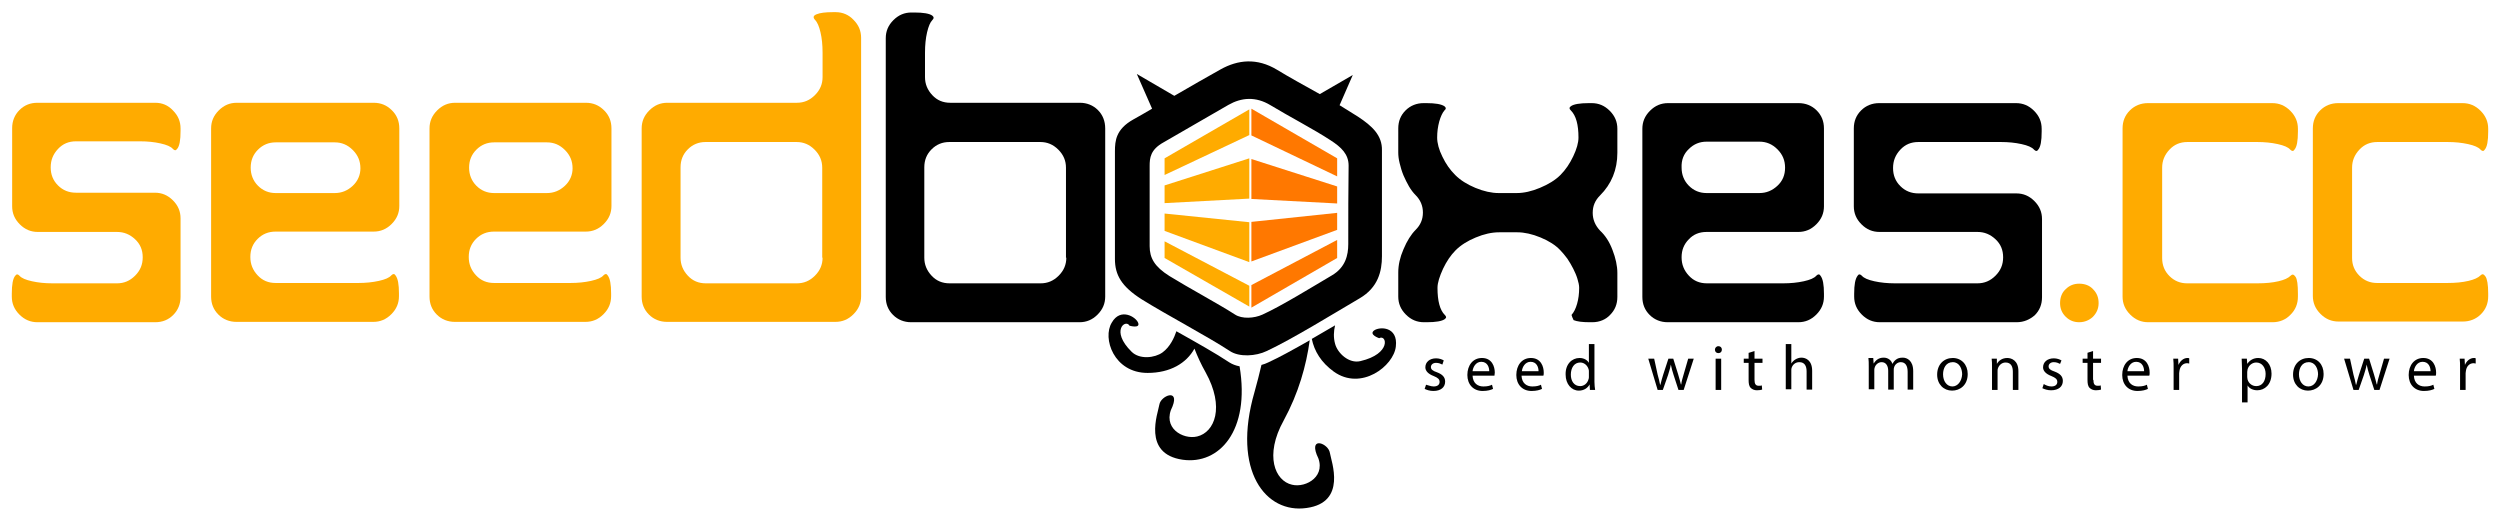 <?xml version="1.0" encoding="utf-8"?>
<!-- Generator: Adobe Illustrator 21.1.0, SVG Export Plug-In . SVG Version: 6.00 Build 0)  -->
<svg version="1.1" id="Layer_1" xmlns="http://www.w3.org/2000/svg" xmlns:xlink="http://www.w3.org/1999/xlink" x="0px" y="0px"
	 width="720px" height="150px" viewBox="0 0 720 150" style="enable-background:new 0 0 720 150;" xml:space="preserve">
<style type="text/css">
	.st0{display:none;}
	.st1{display:inline;fill-rule:evenodd;clip-rule:evenodd;fill:#FFAB00;}
	.st2{display:inline;}
	.st3{display:inline;fill-rule:evenodd;clip-rule:evenodd;}
	.st4{fill:#FFAB00;}
	.st5{display:inline;fill-rule:evenodd;clip-rule:evenodd;fill:#FF7800;}
	.st6{fill-rule:evenodd;clip-rule:evenodd;fill:#FFAB00;}
	.st7{display:inline;fill-rule:evenodd;clip-rule:evenodd;fill:#FFB800;}
	.st8{display:inline;fill-rule:evenodd;clip-rule:evenodd;fill:url(#SVGID_1_);}
	.st9{display:inline;fill-rule:evenodd;clip-rule:evenodd;fill:url(#SVGID_2_);}
	.st10{fill:#FFB800;}
	.st11{display:inline;fill-rule:evenodd;clip-rule:evenodd;fill:#FFFFFF;}
	.st12{display:inline;fill-rule:evenodd;clip-rule:evenodd;fill:url(#SVGID_3_);}
	.st13{fill:#FFFFFF;}
	.st14{fill:url(#SVGID_4_);}
	.st15{display:inline;fill-rule:evenodd;clip-rule:evenodd;fill:url(#SVGID_5_);}
	.st16{display:inline;fill-rule:evenodd;clip-rule:evenodd;fill:url(#SVGID_6_);}
	.st17{fill:url(#SVGID_7_);}
	.st18{display:inline;fill-rule:evenodd;clip-rule:evenodd;fill:url(#SVGID_8_);}
	.st19{fill:url(#SVGID_9_);}
	.st20{fill:url(#SVGID_10_);}
	.st21{fill:url(#SVGID_11_);}
	.st22{fill:url(#SVGID_12_);}
	.st23{fill:url(#SVGID_13_);}
	.st24{display:inline;fill-rule:evenodd;clip-rule:evenodd;fill:url(#SVGID_14_);}
	.st25{fill-rule:evenodd;clip-rule:evenodd;}
	.st26{fill-rule:evenodd;clip-rule:evenodd;fill:#FF7800;}
	.st27{fill-rule:evenodd;clip-rule:evenodd;fill:#333333;}
	.st28{fill:#333333;}
	.st29{fill-rule:evenodd;clip-rule:evenodd;fill:#666666;}
	.st30{fill-rule:evenodd;clip-rule:evenodd;fill:#FFFFFF;}
	.st31{fill-rule:evenodd;clip-rule:evenodd;fill:#CCCCCC;}
	.st32{fill-rule:evenodd;clip-rule:evenodd;fill:#FFB800;}
	.st33{fill-rule:evenodd;clip-rule:evenodd;fill:url(#SVGID_15_);}
	.st34{fill-rule:evenodd;clip-rule:evenodd;fill:url(#SVGID_16_);}
	.st35{fill-rule:evenodd;clip-rule:evenodd;fill:url(#SVGID_17_);}
	.st36{fill:url(#SVGID_18_);}
	.st37{fill-rule:evenodd;clip-rule:evenodd;fill:url(#SVGID_19_);}
	.st38{fill-rule:evenodd;clip-rule:evenodd;fill:url(#SVGID_20_);}
	.st39{fill:url(#SVGID_21_);}
	.st40{fill-rule:evenodd;clip-rule:evenodd;fill:url(#SVGID_22_);}
	.st41{fill:url(#SVGID_23_);}
	.st42{fill:url(#SVGID_24_);}
	.st43{fill:url(#SVGID_25_);}
	.st44{fill:url(#SVGID_26_);}
	.st45{fill:url(#SVGID_27_);}
	.st46{fill-rule:evenodd;clip-rule:evenodd;fill:url(#SVGID_28_);}
	.st47{fill-rule:evenodd;clip-rule:evenodd;fill:#535353;}
	.st48{fill:#535353;}
	.st49{fill-rule:evenodd;clip-rule:evenodd;fill:#E59D72;}
</style>
<g>
	<path class="st6" d="M679.5,79.4c1.4,1.4,3.1,2.1,5.1,2.1h20.2c2.4,0,4.4-0.2,6.1-0.6c1.7-0.4,2.8-0.9,3.5-1.6
		c0.5-0.5,0.9-0.4,1.4,0.3c0.5,0.7,0.8,2.3,0.8,4.9v0.8c0,2.1-0.7,3.8-2.1,5.2c-1.4,1.4-3.2,2.1-5.2,2.1h-35.8c-2,0-3.7-0.7-5.2-2.2
		c-1.5-1.5-2.2-3.2-2.2-5.2V37c0-2.1,0.7-3.8,2.1-5.2c1.4-1.4,3.2-2.1,5.2-2.1h35.8c2,0,3.7,0.7,5.2,2.2c1.5,1.5,2.2,3.2,2.2,5.2
		v0.8c0,2.7-0.3,4.4-1,5.2c-0.3,0.5-0.7,0.5-1.2,0c-0.6-0.7-1.8-1.2-3.6-1.6c-1.8-0.4-3.8-0.6-5.9-0.6h-20.2c-2.1,0-3.8,0.7-5.2,2.2
		c-1.4,1.5-2.1,3.2-2.1,5.2v26C677.4,76.3,678.1,78,679.5,79.4z"/>
	<path class="st6" d="M654.5,92.8h-35.8c-2,0-3.7-0.7-5.2-2.2c-1.5-1.5-2.2-3.2-2.2-5.2V37c0-2.1,0.7-3.8,2.1-5.2
		c1.4-1.4,3.2-2.1,5.2-2.1h35.8c2,0,3.7,0.7,5.2,2.2c1.5,1.5,2.2,3.2,2.2,5.2v0.8c0,2.7-0.3,4.4-1,5.2c-0.3,0.5-0.7,0.5-1.2,0
		c-0.6-0.7-1.8-1.2-3.6-1.6c-1.8-0.4-3.8-0.6-5.9-0.6H630c-2.1,0-3.8,0.7-5.2,2.2c-1.4,1.5-2.1,3.2-2.1,5.2v26
		c0,2.1,0.7,3.8,2.1,5.2s3.1,2.1,5.1,2.1h20.2c2.4,0,4.4-0.2,6.1-0.6c1.7-0.4,2.8-0.9,3.5-1.6c0.5-0.5,0.9-0.4,1.4,0.3
		c0.5,0.7,0.7,2.3,0.7,4.9v0.8c0,2.1-0.7,3.8-2.1,5.2C658.4,92,656.6,92.8,654.5,92.8z"/>
	<g>
		<path d="M619.1,107.3c0-1.7-0.8-4.2-3.7-4.2c-2.6,0-4.2,2.1-4.2,4.9c0,2.7,1.7,4.6,4.4,4.6c1.4,0,2.4-0.3,3-0.6l-0.3-1.2
			c-0.6,0.3-1.3,0.5-2.5,0.5c-1.6,0-3-0.9-3.1-3.1h6.3C619.1,107.9,619.1,107.7,619.1,107.3z M612.7,106.9c0.1-1.1,0.9-2.7,2.5-2.7
			c1.8,0,2.3,1.6,2.3,2.7H612.7z"/>
	</g>
	<path class="st25" d="M602.9,109.4c0,1.1,0.3,1.7,1.2,1.7c0.4,0,0.7,0,0.9-0.1l0.1,1.2c-0.3,0.1-0.8,0.2-1.5,0.2
		c-0.8,0-1.4-0.3-1.8-0.7c-0.5-0.5-0.6-1.3-0.6-2.3v-4.9h-1.4v-1.2h1.4v-1.7l1.6-0.5v2.2h2.3v1.2h-2.3V109.4z"/>
	<path class="st6" d="M598.8,92.8c-1.5,0-2.8-0.5-3.9-1.6c-1.1-1.1-1.6-2.4-1.6-3.9c0-1.6,0.5-3,1.6-4c1.1-1.1,2.4-1.6,3.9-1.6
		c1.6,0,3,0.5,4,1.6c1.1,1.1,1.6,2.4,1.6,4c0,1.6-0.6,2.9-1.7,4C601.7,92.2,600.4,92.8,598.8,92.8z"/>
	<path class="st25" d="M593.3,104.8c-0.4-0.2-1-0.5-1.8-0.5c-1,0-1.5,0.6-1.5,1.2c0,0.7,0.5,1.1,1.7,1.5c1.6,0.6,2.4,1.4,2.4,2.7
		c0,1.6-1.2,2.7-3.4,2.7c-1,0-1.9-0.3-2.5-0.6l0.4-1.2c0.5,0.3,1.3,0.7,2.2,0.7c1.2,0,1.7-0.6,1.7-1.3c0-0.8-0.5-1.2-1.7-1.7
		c-1.6-0.6-2.4-1.5-2.4-2.5c0-1.5,1.2-2.6,3.1-2.6c0.9,0,1.7,0.3,2.2,0.6L593.3,104.8z"/>
	<path class="st25" d="M580.8,92.8h-39.4c-2,0-3.7-0.7-5.2-2.2c-1.5-1.5-2.2-3.2-2.2-5.2v-0.8c0-2.6,0.3-4.3,1-5.2
		c0.3-0.5,0.7-0.5,1.2,0c0.6,0.7,1.8,1.2,3.6,1.6c1.8,0.4,3.8,0.6,5.9,0.6h23.8c2,0,3.7-0.7,5.2-2.2c1.5-1.5,2.2-3.2,2.2-5.3
		c0-2.1-0.7-3.8-2.2-5.2c-1.5-1.4-3.2-2.1-5.2-2.1h-28.2c-2,0-3.7-0.7-5.2-2.2c-1.5-1.5-2.2-3.2-2.2-5.2V37c0-2.1,0.7-3.8,2.1-5.2
		c1.4-1.4,3.2-2.1,5.2-2.1h39.4c2,0,3.7,0.7,5.2,2.2c1.5,1.5,2.2,3.2,2.2,5.2v0.8c0,2.7-0.3,4.4-1,5.2c-0.3,0.5-0.7,0.5-1.2,0
		c-0.6-0.7-1.8-1.2-3.6-1.6c-1.8-0.4-3.8-0.6-5.9-0.6h-23.8c-2.1,0-3.8,0.7-5.2,2.2c-1.4,1.5-2.1,3.2-2.1,5.3c0,2.1,0.7,3.8,2.1,5.2
		c1.4,1.4,3.1,2.1,5.2,2.1h28.2c2,0,3.7,0.7,5.2,2.2c1.5,1.5,2.2,3.2,2.2,5.2v22.5c0,2.1-0.7,3.8-2.1,5.2
		C584.6,92,582.9,92.8,580.8,92.8z"/>
	<g>
		<path d="M491.5,66.8h26.4c2,0,3.7-0.7,5.2-2.2c1.5-1.5,2.2-3.2,2.2-5.2V37c0-2.1-0.7-3.8-2.1-5.2c-1.4-1.4-3.2-2.1-5.2-2.1h-37.6
			c-2,0-3.7,0.7-5.2,2.2c-1.5,1.5-2.2,3.2-2.2,5.2v48.4c0,2.1,0.7,3.8,2.1,5.2c1.4,1.4,3.2,2.1,5.2,2.1h37.6c2,0,3.7-0.7,5.2-2.2
			c1.5-1.5,2.2-3.2,2.2-5.2v-0.8c0-2.6-0.3-4.3-1-5.2c-0.3-0.5-0.7-0.5-1.2,0c-0.6,0.7-1.8,1.2-3.6,1.6c-1.8,0.4-3.8,0.6-5.9,0.6
			h-22c-2.1,0-3.8-0.7-5.2-2.2c-1.4-1.5-2.1-3.2-2.1-5.3c0-2.1,0.7-3.8,2.1-5.2C487.7,67.5,489.4,66.8,491.5,66.8z M486.4,42.9
			c1.4-1.4,3.1-2.1,5.1-2.1h15.2c2,0,3.7,0.7,5.2,2.2c1.5,1.5,2.2,3.2,2.2,5.3c0,2.1-0.7,3.8-2.2,5.2c-1.5,1.4-3.2,2.1-5.2,2.1
			h-15.2c-2,0-3.7-0.7-5.1-2.1c-1.4-1.4-2.1-3.2-2.1-5.2C484.2,46.1,484.9,44.3,486.4,42.9z"/>
	</g>
	<path class="st25" d="M458.6,92.8h-0.8c-2.1,0-3.6-0.2-4.6-0.6c-0.3-0.6-0.5-1.1-0.6-1.5c0.7-0.8,1.2-1.8,1.6-3.2
		c0.4-1.4,0.6-2.9,0.6-4.6c0-0.8-0.2-1.6-0.5-2.6c-0.3-1-0.7-1.9-1.2-2.9c-0.5-1-1.1-2-1.7-2.9c-0.7-0.9-1.3-1.7-2-2.4
		c-1.4-1.5-3.3-2.7-5.7-3.7c-2.4-1-4.7-1.5-6.7-1.5h-5.2c-2.2,0-4.4,0.5-6.8,1.5c-2.4,1-4.3,2.2-5.8,3.7c-1.4,1.4-2.6,3.2-3.6,5.3
		c-1,2.2-1.6,4-1.6,5.5c0,3.8,0.7,6.4,2.1,7.8c0.5,0.5,0.5,0.8,0,1.2c-0.8,0.6-2.6,0.9-5.2,0.9h-0.8c-2,0-3.7-0.7-5.2-2.2
		c-1.5-1.5-2.2-3.2-2.2-5.2v-6.9c0-2.2,0.5-4.4,1.5-6.7c1-2.4,2.2-4.3,3.5-5.6c1.4-1.4,2.1-3,2.1-5c0-1.9-0.7-3.6-2.1-5
		c-0.7-0.7-1.3-1.5-1.9-2.5c-0.6-1-1.1-2.1-1.6-3.2c-0.5-1.2-0.8-2.3-1.1-3.5c-0.3-1.2-0.4-2.2-0.4-3.1V37c0-2.1,0.7-3.8,2.1-5.2
		c1.4-1.4,3.2-2.1,5.2-2.1h0.8c2.6,0,4.3,0.3,5.2,0.9c0.5,0.4,0.5,0.8,0,1.2c-0.6,0.7-1.1,1.8-1.5,3.2c-0.4,1.5-0.6,3-0.6,4.6
		c0,1.6,0.5,3.5,1.5,5.5c1,2.1,2.2,3.8,3.7,5.3c1.5,1.5,3.4,2.7,5.8,3.7s4.7,1.5,6.7,1.5h5.2c2.1,0,4.3-0.5,6.7-1.5
		c2.4-1,4.4-2.2,5.9-3.7c1.5-1.5,2.7-3.3,3.7-5.4c1-2.1,1.5-3.9,1.5-5.4c0-3.7-0.7-6.3-2.2-7.8c-0.5-0.5-0.5-0.8,0-1.2
		c0.8-0.6,2.6-0.9,5.2-0.9h0.8c2,0,3.7,0.7,5.2,2.2c1.5,1.5,2.2,3.2,2.2,5.2v6.9c0,4.9-1.7,9-5,12.3c-1.4,1.4-2.1,3-2.1,5
		c0,1.9,0.7,3.6,2.1,5.1c1.5,1.4,2.7,3.2,3.6,5.6c0.9,2.3,1.4,4.6,1.4,6.6v6.9c0,2.1-0.7,3.8-2.1,5.2
		C462.5,92,460.7,92.8,458.6,92.8z"/>
	<path class="st25" d="M384.1,107c-3.6-2.6-5.6-5.9-6.3-9.4c2.2-1.3,4.5-2.6,6.7-3.9c-0.4,1.7-0.5,3.5,0,5.3c0.7,2.7,4,5.8,7.3,5
		c9-2.1,7.6-7.8,5.4-6.6c0,0-3-1-1.5-2.2c1.6-1.2,7-1.2,6.3,4.6C401.4,105.4,392,112.7,384.1,107z"/>
	<g>
		<path d="M391.1,33.6c-1.6-1-3.4-2.1-5.3-3.3l3.8-8.7l-9.5,5.5c-4.3-2.4-8.7-4.8-12.3-7c-5.8-3.5-11.3-2.9-16.3-0.1
			c-3.9,2.2-8.7,4.9-13.3,7.6l-10.8-6.3l4.4,10c-2,1.2-3.8,2.2-5.4,3.1c-5,2.8-5.3,6.1-5.3,9.2c0,8.1,0,22.3,0,31
			c0,4.6,1.9,7.9,7.7,11.6c7.4,4.6,19,10.7,25.4,14.9c2.7,1.8,7.5,1.5,10.6,0c7.3-3.4,19.3-10.8,26.8-15.2c5.3-3.1,6.4-7.8,6.4-12.1
			c0-8.8,0-22.7,0-30.5C398.1,39,395.2,36.3,391.1,33.6z M388.3,70.3c0,3.2-0.8,6.7-4.7,9c-5.6,3.3-14.5,8.8-20,11.3
			c-2.4,1.1-5.9,1.3-7.9,0c-4.8-3.1-13.4-7.7-18.9-11.1c-4.3-2.7-5.7-5.2-5.7-8.6c0-6.5,0-17.1,0-23.1c0-2.3,0.2-4.7,4-6.8
			c4.9-2.8,13.1-7.6,18.7-10.8c3.7-2.1,7.8-2.5,12.1,0.1c5.1,3.1,12.6,7,17.3,10.1c3.1,2,5.2,4,5.2,7.3
			C388.3,53.4,388.3,63.8,388.3,70.3z"/>
	</g>
	<path class="st25" d="M327.8,93c0.6,1.7-2.5,0.8-2.5,0.8c-1.1-2-5.6,1.4,0.6,7.5c2.3,2.3,6.7,1.8,8.9,0.2c2.2-1.6,3.4-4.3,4-6.1
		c5.7,3.2,11.4,6.4,15.3,9c0.8,0.5,1.8,0.9,2.9,1.1c3.1,18.6-5.9,28.4-16.4,26.9c-11.7-1.7-7.1-13.4-6.7-15.9
		c0.4-2.5,5.8-4.7,3.8,0.5c-3.2,6.2,3,9.7,7.1,8.7c5-1.2,8-8.4,2.4-18.5c-1.3-2.3-2.3-4.5-3.2-6.8c-2.3,4.2-7,7-13.5,7
		c-9.7,0-13.1-10-10.3-14.5C322.7,88.5,327.2,91.3,327.8,93z"/>
	<g>
		<path d="M316.2,31.7c-1.4-1.4-3.2-2.1-5.2-2.1h-37.3c-2.1,0-3.8-0.7-5.2-2.2c-1.4-1.5-2.1-3.2-2.1-5.2v-7c0-2.2,0.2-4.2,0.6-5.9
			c0.4-1.7,0.9-2.9,1.5-3.5c0.5-0.5,0.5-0.9,0-1.3c-0.8-0.6-2.6-0.9-5.2-0.9h-0.8c-2,0-3.7,0.7-5.2,2.2c-1.5,1.5-2.2,3.2-2.2,5.2
			v74.5c0,2.1,0.7,3.8,2.1,5.2c1.4,1.4,3.2,2.1,5.2,2.1h48.5c2,0,3.7-0.7,5.2-2.2c1.5-1.5,2.2-3.2,2.2-5.2V37
			C318.3,34.9,317.6,33.1,316.2,31.7z M307.1,74.2c0,2-0.7,3.7-2.2,5.2c-1.5,1.5-3.2,2.2-5.2,2.2h-26.2c-2.1,0-3.8-0.7-5.2-2.2
			c-1.4-1.5-2.1-3.2-2.1-5.2v-26c0-2.1,0.7-3.8,2.1-5.2c1.4-1.4,3.1-2.1,5.1-2.1h26.2c2,0,3.7,0.7,5.2,2.2c1.5,1.5,2.2,3.2,2.2,5.2
			V74.2z"/>
		<path class="st4" d="M240.7,3.5h-0.8c-2.2,0-3.7,0.2-4.7,0.6c-1,0.4-1.1,0.9-0.5,1.6c0.7,0.7,1.2,1.9,1.6,3.6
			c0.4,1.7,0.6,3.6,0.6,5.9v7c0,2-0.7,3.7-2.2,5.2c-1.5,1.5-3.2,2.2-5.2,2.2h-37.3c-2,0-3.7,0.7-5.2,2.2c-1.5,1.5-2.2,3.2-2.2,5.2
			v48.4c0,2.1,0.7,3.8,2.1,5.2c1.4,1.4,3.2,2.1,5.2,2.1h48.5c2,0,3.7-0.7,5.2-2.2c1.5-1.5,2.2-3.2,2.2-5.2V10.9c0-2-0.7-3.7-2.2-5.2
			C244.5,4.3,242.7,3.5,240.7,3.5z M236.9,74.2c0,2-0.7,3.7-2.2,5.2c-1.5,1.5-3.2,2.2-5.2,2.2h-26.2c-2.1,0-3.8-0.7-5.2-2.2
			c-1.4-1.5-2.1-3.2-2.1-5.2v-26c0-2.1,0.7-3.8,2.1-5.2c1.4-1.4,3.1-2.1,5.1-2.1h26.2c2,0,3.7,0.7,5.2,2.2c1.5,1.5,2.2,3.2,2.2,5.2
			V74.2z"/>
		<path class="st4" d="M168.7,29.6h-37.6c-2,0-3.7,0.7-5.2,2.2c-1.5,1.5-2.2,3.2-2.2,5.2v48.4c0,2.1,0.7,3.8,2.1,5.2
			c1.4,1.4,3.2,2.1,5.2,2.1h37.6c2,0,3.7-0.7,5.2-2.2c1.5-1.5,2.2-3.2,2.2-5.2v-0.8c0-2.6-0.3-4.3-1-5.2c-0.3-0.5-0.7-0.5-1.2,0
			c-0.6,0.7-1.8,1.2-3.6,1.6c-1.8,0.4-3.8,0.6-5.9,0.6h-22c-2.1,0-3.8-0.7-5.2-2.2c-1.4-1.5-2.1-3.2-2.1-5.3c0-2.1,0.7-3.8,2.1-5.2
			c1.4-1.4,3.1-2.1,5.2-2.1h26.4c2,0,3.7-0.7,5.2-2.2c1.5-1.5,2.2-3.2,2.2-5.2V37c0-2.1-0.7-3.8-2.1-5.2
			C172.5,30.3,170.8,29.6,168.7,29.6z M162.7,53.5c-1.5,1.4-3.2,2.1-5.2,2.1h-15.2c-2,0-3.7-0.7-5.1-2.1c-1.4-1.4-2.1-3.2-2.1-5.2
			c0-2.1,0.7-3.8,2.1-5.2c1.4-1.4,3.1-2.1,5.1-2.1h15.2c2,0,3.7,0.7,5.2,2.2c1.5,1.5,2.2,3.2,2.2,5.3
			C164.9,50.3,164.2,52.1,162.7,53.5z"/>
		<path class="st4" d="M107.6,29.6H68.2c-2,0-3.7,0.7-5.2,2.2c-1.5,1.5-2.2,3.2-2.2,5.2v48.4c0,2.1,0.7,3.8,2.1,5.2
			c1.4,1.4,3.2,2.1,5.2,2.1h39.4c2,0,3.7-0.7,5.2-2.2c1.5-1.5,2.2-3.2,2.2-5.2v-0.8c0-2.6-0.3-4.3-1-5.2c-0.3-0.5-0.7-0.5-1.2,0
			c-0.6,0.7-1.8,1.2-3.6,1.6c-1.8,0.4-3.8,0.6-5.9,0.6H79.4c-2.1,0-3.8-0.7-5.2-2.2c-1.4-1.5-2.1-3.2-2.1-5.3c0-2.1,0.7-3.8,2.1-5.2
			c1.4-1.4,3.1-2.1,5.2-2.1h28.2c2,0,3.7-0.7,5.2-2.2c1.5-1.5,2.2-3.2,2.2-5.2V37c0-2.1-0.7-3.8-2.1-5.2
			C111.4,30.3,109.7,29.6,107.6,29.6z M101.6,53.5c-1.5,1.4-3.2,2.1-5.2,2.1h-17c-2,0-3.7-0.7-5.1-2.1c-1.4-1.4-2.1-3.2-2.1-5.2
			c0-2.1,0.7-3.8,2.1-5.2c1.4-1.4,3.1-2.1,5.1-2.1h17c2,0,3.7,0.7,5.2,2.2c1.5,1.5,2.2,3.2,2.2,5.3
			C103.8,50.3,103.1,52.1,101.6,53.5z"/>
		<path class="st4" d="M44.7,29.6H10.8c-2.1,0-3.8,0.7-5.2,2.1c-1.4,1.4-2.1,3.2-2.1,5.2v22.5c0,2,0.7,3.7,2.2,5.2
			c1.5,1.5,3.2,2.2,5.2,2.2h22.8c2,0,3.7,0.7,5.2,2.1c1.5,1.4,2.2,3.1,2.2,5.2c0,2.1-0.7,3.8-2.2,5.3c-1.5,1.5-3.2,2.2-5.2,2.2H15.1
			c-2.2,0-4.1-0.2-5.9-0.6c-1.8-0.4-3-0.9-3.6-1.6c-0.5-0.5-0.8-0.5-1.2,0c-0.7,0.8-1,2.6-1,5.2v0.8c0,2,0.7,3.7,2.2,5.2
			c1.5,1.5,3.2,2.2,5.2,2.2h33.9c2.1,0,3.8-0.7,5.2-2.1c1.4-1.4,2.1-3.2,2.1-5.2V62.9c0-2-0.7-3.7-2.2-5.2c-1.5-1.5-3.2-2.2-5.2-2.2
			H21.9c-2.1,0-3.8-0.7-5.2-2.1c-1.4-1.4-2.1-3.1-2.1-5.2c0-2.1,0.7-3.8,2.1-5.3c1.4-1.5,3.1-2.2,5.2-2.2h18.4
			c2.2,0,4.1,0.2,5.9,0.6c1.8,0.4,3,0.9,3.6,1.6c0.5,0.5,0.8,0.5,1.2,0c0.7-0.8,1-2.5,1-5.2V37c0-2-0.7-3.7-2.2-5.2
			C48.4,30.3,46.7,29.6,44.7,29.6z"/>
	</g>
	<path class="st25" d="M363.3,105.1c0.7-0.2,1.3-0.4,1.9-0.7c3.3-1.5,7.6-3.9,12-6.4c-1,7.3-3.2,15.2-7.5,23.1
		c-5.6,10.1-2.5,17.4,2.4,18.5c4.1,1,10.3-2.6,7.1-8.7c-2-5.3,3.4-3.1,3.8-0.5c0.4,2.5,5,14.3-6.7,15.9c-11.7,1.7-21.6-10.6-15-33.4
		C362.1,110.1,362.7,107.6,363.3,105.1z"/>
	<path class="st25" d="M412.9,111.3c1.2,0,1.7-0.6,1.7-1.3c0-0.8-0.5-1.2-1.7-1.7c-1.6-0.6-2.4-1.5-2.4-2.5c0-1.5,1.2-2.6,3.1-2.6
		c0.9,0,1.7,0.3,2.2,0.6l-0.4,1.2c-0.4-0.2-1-0.5-1.8-0.5c-1,0-1.5,0.6-1.5,1.2c0,0.7,0.5,1.1,1.7,1.5c1.6,0.6,2.4,1.4,2.4,2.7
		c0,1.6-1.2,2.7-3.4,2.7c-1,0-1.9-0.3-2.5-0.6l0.4-1.2C411.2,110.9,412.1,111.3,412.9,111.3z"/>
	<g>
		<path d="M430.5,107.3c0-1.7-0.8-4.2-3.7-4.2c-2.6,0-4.2,2.1-4.2,4.9c0,2.7,1.7,4.6,4.4,4.6c1.4,0,2.4-0.3,3-0.6l-0.3-1.2
			c-0.6,0.3-1.3,0.5-2.5,0.5c-1.6,0-3-0.9-3.1-3.1h6.3C430.4,107.9,430.5,107.7,430.5,107.3z M424.1,106.9c0.1-1.1,0.9-2.7,2.5-2.7
			c1.8,0,2.3,1.6,2.3,2.7H424.1z"/>
	</g>
	<g>
		<path d="M444.6,107.3c0-1.7-0.8-4.2-3.7-4.2c-2.6,0-4.2,2.1-4.2,4.9c0,2.7,1.7,4.6,4.4,4.6c1.4,0,2.4-0.3,3-0.6l-0.3-1.2
			c-0.6,0.3-1.3,0.5-2.5,0.5c-1.6,0-3-0.9-3.1-3.1h6.3C444.6,107.9,444.6,107.7,444.6,107.3z M438.3,106.9c0.1-1.1,0.9-2.7,2.5-2.7
			c1.8,0,2.3,1.6,2.3,2.7H438.3z"/>
	</g>
	<g>
		<path d="M459.2,110V99.1h-1.6v5.4h0c-0.4-0.7-1.3-1.4-2.7-1.4c-2.2,0-4.1,1.8-4,4.8c0,2.7,1.7,4.6,3.8,4.6c1.5,0,2.6-0.8,3.1-1.8
			h0l0.1,1.6h1.5C459.3,111.7,459.2,110.8,459.2,110z M457.6,108.5c0,0.3,0,0.5-0.1,0.7c-0.3,1.2-1.3,2-2.4,2
			c-1.8,0-2.7-1.5-2.7-3.3c0-2,1-3.5,2.7-3.5c1.2,0,2.1,0.9,2.4,1.9c0.1,0.2,0.1,0.5,0.1,0.7V108.5z"/>
	</g>
	<path class="st25" d="M477.4,107.9c0.3,1,0.5,1.9,0.7,2.9h0.1c0.2-0.9,0.5-1.9,0.8-2.9l1.5-4.6h1.4l1.4,4.5c0.3,1.1,0.6,2,0.8,2.9
		h0.1c0.1-0.9,0.4-1.9,0.7-2.9l1.3-4.5h1.6l-2.9,9h-1.5l-1.4-4.3c-0.3-1-0.6-1.9-0.8-3h0c-0.2,1.1-0.5,2-0.8,3l-1.5,4.3h-1.5l-2.7-9
		h1.7L477.4,107.9z"/>
	<path class="st25" d="M494.9,99.7c0.6,0,1,0.4,1,1c0,0.6-0.4,1-1,1c-0.6,0-1-0.4-1-1C493.9,100.2,494.3,99.7,494.9,99.7z"/>
	<rect x="494.1" y="103.3" class="st25" width="1.6" height="9"/>
	<path class="st25" d="M503.7,101.6l1.6-0.5v2.2h2.3v1.2h-2.3v4.9c0,1.1,0.3,1.7,1.2,1.7c0.4,0,0.7,0,0.9-0.1l0.1,1.2
		c-0.3,0.1-0.8,0.2-1.5,0.2c-0.8,0-1.4-0.3-1.8-0.7c-0.5-0.5-0.6-1.3-0.6-2.3v-4.9h-1.4v-1.2h1.4V101.6z"/>
	<path class="st25" d="M515.9,104.7L515.9,104.7c0.3-0.5,0.7-0.9,1.2-1.2c0.5-0.3,1.1-0.5,1.7-0.5c1.2,0,3.1,0.7,3.1,3.8v5.4h-1.6
		v-5.2c0-1.5-0.5-2.7-2.1-2.7c-1.1,0-1.9,0.7-2.2,1.6c-0.1,0.2-0.1,0.5-0.1,0.8v5.4h-1.6V99.1h1.6V104.7z"/>
	<path class="st25" d="M539.6,104.7L539.6,104.7c0.6-0.9,1.4-1.7,2.9-1.7c1.2,0,2.2,0.7,2.5,1.8h0c0.3-0.5,0.6-0.9,1-1.2
		c0.5-0.4,1.1-0.6,2-0.6c1.2,0,3,0.8,3,3.9v5.3h-1.6v-5.1c0-1.7-0.6-2.8-2-2.8c-0.9,0-1.7,0.7-1.9,1.5c-0.1,0.2-0.1,0.5-0.1,0.8v5.6
		h-1.6v-5.4c0-1.4-0.6-2.5-1.9-2.5c-1,0-1.8,0.8-2,1.6c-0.1,0.2-0.1,0.5-0.1,0.8v5.4h-1.6v-6.6c0-0.9,0-1.7-0.1-2.4h1.4L539.6,104.7
		z"/>
	<g>
		<path d="M562.4,103.1c-2.5,0-4.5,1.8-4.5,4.8c0,2.8,1.9,4.6,4.3,4.6c2.2,0,4.5-1.5,4.5-4.8C566.7,105,564.9,103.1,562.4,103.1z
			 M562.3,111.3c-1.6,0-2.7-1.5-2.7-3.5c0-1.7,0.8-3.5,2.8-3.5c1.9,0,2.7,1.9,2.7,3.5C565,109.8,563.8,111.3,562.3,111.3z"/>
	</g>
	<path class="st25" d="M575.1,104.8L575.1,104.8c0.5-0.9,1.5-1.7,3-1.7c1.2,0,3.2,0.7,3.2,3.8v5.4h-1.6v-5.2c0-1.5-0.5-2.7-2.1-2.7
		c-1.1,0-1.9,0.8-2.2,1.7c-0.1,0.2-0.1,0.5-0.1,0.8v5.4h-1.6v-6.6c0-0.9,0-1.7-0.1-2.4h1.5L575.1,104.8z"/>
	<path class="st25" d="M627.4,105.1L627.4,105.1c0.5-1.2,1.5-2,2.6-2c0.2,0,0.3,0,0.5,0.1v1.5c-0.2,0-0.3-0.1-0.6-0.1
		c-1.2,0-2,0.9-2.2,2.1c0,0.2-0.1,0.5-0.1,0.8v4.8H626v-6.2c0-1.1,0-2-0.1-2.8h1.4L627.4,105.1z"/>
	<path class="st25" d="M709.9,105.1L709.9,105.1c0.5-1.2,1.5-2,2.6-2c0.2,0,0.3,0,0.5,0.1v1.5c-0.2,0-0.3-0.1-0.6-0.1
		c-1.2,0-2,0.9-2.2,2.1c0,0.2-0.1,0.5-0.1,0.8v4.8h-1.6v-6.2c0-1.1,0-2-0.1-2.8h1.4L709.9,105.1z"/>
	<g>
		<path d="M664.9,103.1c-2.5,0-4.5,1.8-4.5,4.8c0,2.8,1.9,4.6,4.3,4.6c2.2,0,4.5-1.5,4.5-4.8C669.2,105,667.5,103.1,664.9,103.1z
			 M664.8,111.3c-1.6,0-2.7-1.5-2.7-3.5c0-1.7,0.8-3.5,2.8-3.5c1.9,0,2.7,1.9,2.7,3.5C667.5,109.8,666.4,111.3,664.8,111.3z"/>
		<path d="M650.4,103.1c-1.5,0-2.5,0.7-3.2,1.7h0l-0.1-1.5h-1.5c0,0.9,0.1,1.8,0.1,2.9v9.7h1.6v-4.9h0c0.5,0.9,1.6,1.4,2.8,1.4
			c2.1,0,4.1-1.6,4.1-4.8C654.2,104.9,652.5,103.1,650.4,103.1z M649.8,111.2c-1.2,0-2.2-0.8-2.5-1.9c0-0.2-0.1-0.4-0.1-0.7v-1.5
			c0-0.2,0.1-0.5,0.1-0.7c0.3-1.2,1.4-2,2.5-2c1.7,0,2.7,1.5,2.7,3.3C652.5,109.8,651.5,111.2,649.8,111.2z"/>
	</g>
	<path class="st25" d="M677.8,107.9c0.3,1,0.5,1.9,0.7,2.9h0.1c0.2-0.9,0.5-1.9,0.8-2.9l1.5-4.6h1.4l1.4,4.5c0.3,1.1,0.6,2,0.8,2.9
		h0.1c0.1-0.9,0.4-1.9,0.7-2.9l1.3-4.5h1.6l-2.9,9h-1.5l-1.4-4.3c-0.3-1-0.6-1.9-0.8-3h0c-0.2,1.1-0.5,2-0.8,3l-1.5,4.3h-1.5l-2.7-9
		h1.7L677.8,107.9z"/>
	<g>
		<path d="M701.6,107.3c0-1.7-0.8-4.2-3.7-4.2c-2.6,0-4.2,2.1-4.2,4.9c0,2.7,1.7,4.6,4.4,4.6c1.4,0,2.4-0.3,3-0.6l-0.3-1.2
			c-0.6,0.3-1.3,0.5-2.5,0.5c-1.6,0-3-0.9-3.1-3.1h6.3C701.6,107.9,701.6,107.7,701.6,107.3z M695.2,106.9c0.1-1.1,0.9-2.7,2.5-2.7
			c1.8,0,2.3,1.6,2.3,2.7H695.2z"/>
	</g>
	<path class="st26" d="M360.4,88.6v-6.5l24.7-13v5.2L360.4,88.6z M360.4,63.9l24.7-2.6v4.9l-24.7,9.1V63.9z M360.4,45.8l24.7,7.9
		v4.9l-24.7-1.3V45.8z M360.4,31.3l24.7,14.3v5.2L360.4,39V31.3z"/>
	<g>
		<polygon class="st6" points="359.8,38.9 335.4,50.4 335.4,45.6 359.8,31.5 		"/>
		<polygon class="st6" points="359.8,57.2 335.4,58.5 335.4,53.4 359.8,45.6 		"/>
		<polygon class="st6" points="359.8,75.5 335.4,66.5 335.4,61.5 359.8,64 		"/>
		<polygon class="st6" points="359.8,88.3 335.4,74.3 335.4,69.5 359.8,82.3 		"/>
	</g>
</g>
</svg>
